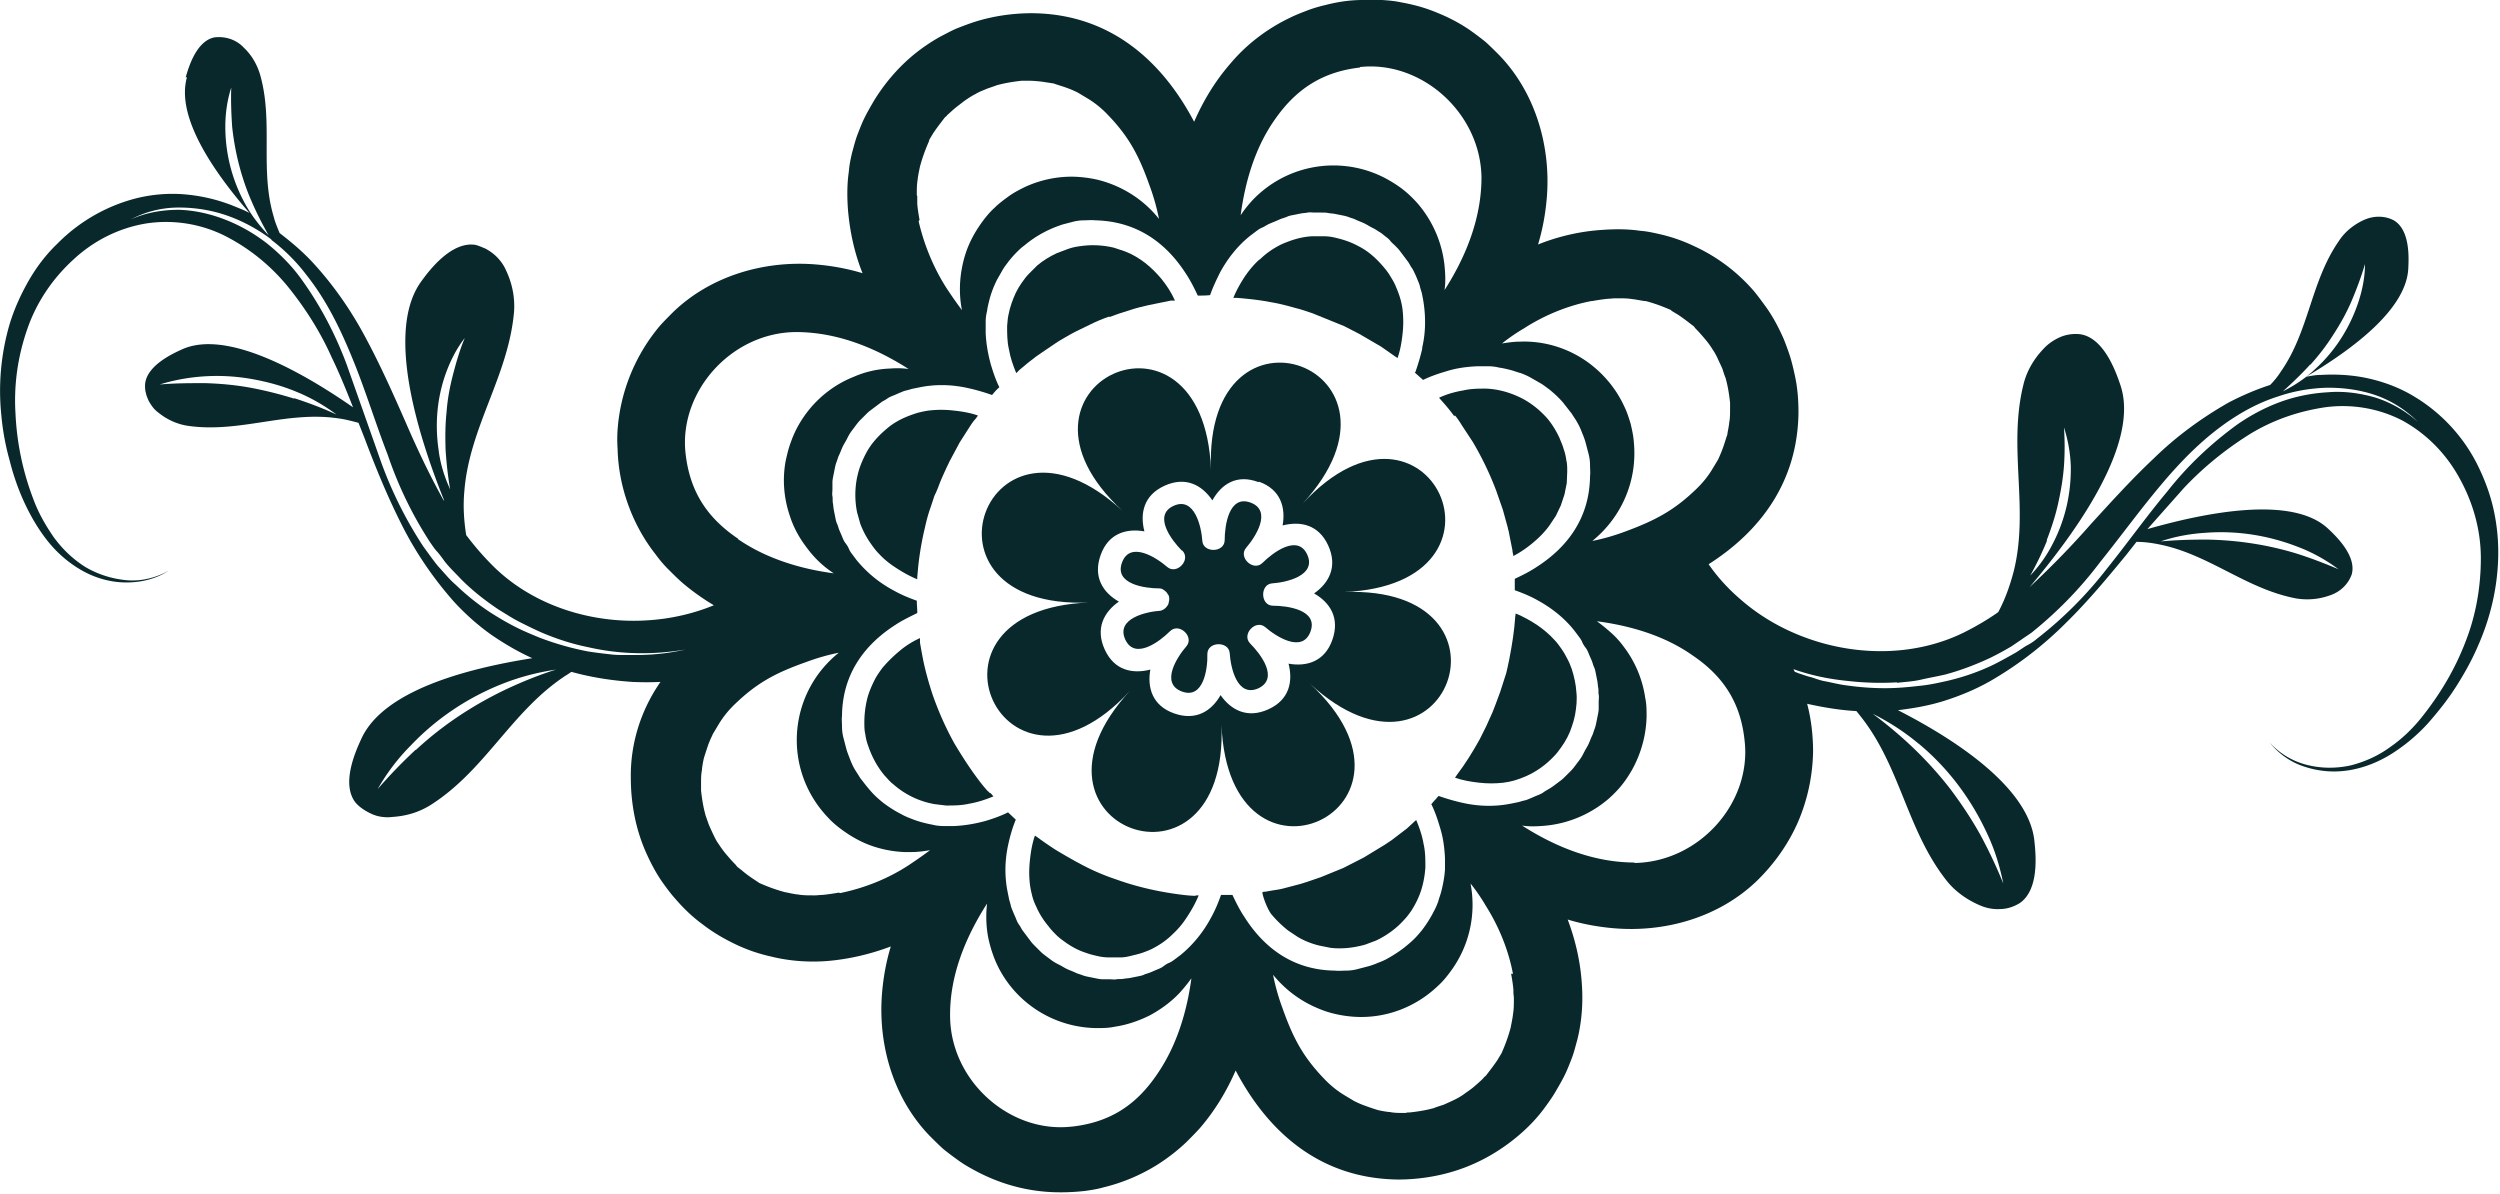 <svg xmlns="http://www.w3.org/2000/svg" viewBox="0 0 548.1 261.8" fill="#08282c" xmlns:v="https://vecta.io/nano"><path d="M41 16.9c-2.5 8.7 5.8 20.7 13.7 29.8-.9-.5-1.9-.9-2.9-1.3-3.3-1.4-6.8-2.3-10.4-2.7s-7.2-.2-10.8.6c-6.9 1.6-13.2 5.2-18.1 10.2-2.5 2.4-4.6 5.2-6.3 8.2s-3.1 6.1-4.1 9.4a52.04 52.04 0 0 0-1.8 20c.3 3.3.9 6.6 1.8 9.8.8 3.2 1.9 6.4 3.3 9.4s3.1 5.9 5.2 8.5 4.7 4.8 7.6 6.4 6.2 2.5 9.5 2.5 6.6-.8 9.3-2.6c-2.8 1.6-6.1 2.4-9.3 2.1s-6.3-1.3-9-2.9c-2.7-1.7-5-3.9-6.9-6.5-1.8-2.6-3.4-5.4-4.5-8.4a60.02 60.02 0 0 1-3.9-18.7C3 84.4 3.9 78.1 6 72.1c2-5.8 5.5-11 10.1-15.2C20.5 52.8 26 50 32 49a28.87 28.87 0 0 1 17.1 2.6c5.4 2.7 10.1 6.5 13.9 11.1 3.9 4.8 7.2 10 9.7 15.6 1.7 3.5 3.2 7.2 4.7 11-10.8-7.5-27.6-17.2-37.5-12.7-2 .9-7.9 3.6-8.1 7.8 0 .6 0 1.2.2 1.8.1.6.4 1.2.6 1.7.3.5.6 1 1 1.5s.9.9 1.3 1.2c1.9 1.5 4.2 2.5 6.6 2.8 11.2 1.5 21.3-3.3 32.5-1.7 1.6.2 3.1.6 4.6 1l1.3 3.3c2.3 6.1 4.8 12.3 7.9 18.5 3.1 6.3 7.1 12.2 11.8 17.5 2.5 2.7 5.3 5.2 8.3 7.3 2.8 1.9 5.7 3.6 8.8 5-15.2 2.4-32.6 7.3-37.4 17.5-1.2 2.6-4.6 9.9-1.4 14.1.5.6 1.1 1.1 1.7 1.5a12.81 12.81 0 0 0 2 1.1c.7.3 1.4.5 2.2.6s1.5.1 2.3 0c3.1-.2 6-1.1 8.6-2.8 11.9-7.7 17.6-20.6 29.5-28.3.4-.2.7-.5 1.1-.7 4.3 1.2 8.8 1.9 13.3 2.2 2.1.1 4.2.1 6.2 0-4.3 6.2-6.6 13.5-6.5 21 0 5.5 1 11 3.2 16.1 1.1 2.5 2.4 5 4 7.2.8 1.1 1.6 2.2 2.6 3.3 1.8 2.1 3.8 4 6 5.6 2.2 1.7 4.6 3.1 7.1 4.3a36.03 36.03 0 0 0 7.8 2.7c4 1 8.2 1.3 12.3 1 4.8-.4 9.5-1.5 14-3.2-1 3.3-1.6 6.6-1.9 10-1 11.4 2.4 23.2 10.4 31.5 1 1 2 2 3 2.9 1.1.9 2.2 1.7 3.3 2.5s2.3 1.5 3.6 2.2c2.4 1.3 5 2.4 7.7 3.2a38.2 38.2 0 0 0 8.2 1.5c2.8.2 5.6.1 8.3-.2 1.4-.2 2.7-.4 4.1-.8 4.1-1 7.9-2.6 11.5-4.8 2.4-1.5 4.6-3.2 6.6-5.1 1-1 2-2 2.9-3 3.3-3.8 5.9-8.1 7.9-12.7 7.1 13.5 18.5 23.7 35.6 23.9 4.1 0 8.3-.6 12.2-1.8 5.3-1.6 10.2-4.4 14.4-8 2.1-1.8 4-3.8 5.6-6 .8-1.1 1.6-2.2 2.3-3.4s1.4-2.4 2-3.6 1.1-2.5 1.6-3.8.8-2.6 1.2-4c1-4 1.3-8.2 1-12.3-.3-4.8-1.4-9.6-3.1-14.1 3.3 1 6.6 1.6 10 1.9 11.4 1 23.2-2.4 31.5-10.4 3.8-3.7 6.9-8.1 9-12.9 2.1-4.9 3.2-10.1 3.3-15.4 0-3.5-.4-7.1-1.3-10.5 3.6.8 7.2 1.4 10.8 1.6l.8 1c8.9 11.1 10.2 25.1 19 36.2 1.9 2.4 4.5 4.2 7.3 5.4 1.4.6 2.9.9 4.4.8 1.5 0 3-.5 4.3-1.3 4.4-3 3.5-11 3.2-13.8-1.3-11.2-16.2-21.5-29.9-28.5 3.4-.4 6.8-1 10-2 3.5-1.1 6.9-2.5 10.1-4.3 6.1-3.5 11.7-7.8 16.7-12.8 4.9-4.8 9.2-10 13.3-15l2.2-2.8c1.6 0 3.2.2 4.7.5 11.1 2.1 19.2 9.8 30.3 11.9 2.4.4 4.9.2 7.2-.6 2.3-.7 4.2-2.4 5-4.7 1.1-4.1-3.6-8.5-5.2-10-7.9-7.4-27-3.5-39.6.1l7.9-8.9c4.2-4.5 9-8.4 14.2-11.7 5.1-3.2 10.8-5.2 16.8-6.1 5.8-.8 11.8.2 17 2.9 5.3 2.9 9.6 7.3 12.5 12.6 3 5.4 4.7 11.4 4.7 17.6 0 6.3-1.1 12.6-3.4 18.4-2.3 6-5.6 11.5-9.6 16.5-2 2.5-4.3 4.7-6.9 6.5-2.6 1.9-5.5 3.2-8.6 4-3.2.7-6.4.7-9.6-.1s-6-2.5-8.2-4.9c2.1 2.6 4.9 4.5 8 5.4a20.42 20.42 0 0 0 9.8.6c3.3-.6 6.4-1.9 9.2-3.7a39.08 39.08 0 0 0 7.6-6.4c2.2-2.5 4.3-5.1 6.1-7.9s3.5-5.8 4.8-8.8c2.8-6.2 4.4-12.8 4.6-19.6a43.53 43.53 0 0 0-.9-10.2c-.7-3.4-1.9-6.7-3.4-9.8a36.53 36.53 0 0 0-14-15.4c-3.1-1.9-6.5-3.2-10-4s-7.1-1-10.6-.8c-1.1 0-2.1.2-3.2.4 10.3-6.1 22.1-14.9 22.4-23.9.1-2.2.4-8.3-3.2-10.4-2.1-1.1-4.6-1-6.7 0s-4 2.5-5.3 4.5c-6.2 8.9-6.5 19.7-12.7 28.6-.7 1.1-1.5 2.1-2.4 3-3.1 1-6.1 2.3-9 3.8-6 3.4-11.6 7.5-16.5 12.3-4.9 4.6-9.4 9.6-13.8 14.4-4.2 4.8-8.6 9.3-13.3 13.7l-.2.2c10.6-12.5 24.2-31.7 20-44.3-.9-2.7-3.5-10.3-8.7-11.2-1.5-.2-3.1 0-4.5.6s-2.7 1.5-3.7 2.6c-2.1 2.2-3.7 4.9-4.4 7.9-3.4 13.8 1.3 27.1-2.1 40.8-.8 3.1-1.9 6.2-3.4 9-2.4 1.7-5 3.2-7.6 4.5-10.2 5-22.4 5.2-33.2 1.6-5.7-1.9-11-4.8-15.6-8.8-2.7-2.3-5.1-4.9-7.1-7.8 11.3-7.2 19.5-18 19.7-33.2 0-2.8-.2-5.5-.8-8.2-.3-1.4-.6-2.7-1-4s-.9-2.6-1.4-3.9c-1.1-2.5-2.4-5-4-7.2-.8-1.1-1.6-2.2-2.5-3.3-3.6-4.2-8.1-7.6-13.1-9.9a36.03 36.03 0 0 0-7.8-2.7c-1.3-.3-2.7-.6-4.1-.7-2.7-.4-5.5-.4-8.3-.2-4.8.3-9.6 1.4-14.1 3.2 1-3.3 1.6-6.6 1.9-10 1-11.3-2.4-23.2-10.4-31.5-1-1-2-2-3-2.9-1.1-.9-2.2-1.7-3.3-2.5-2.3-1.6-4.8-2.9-7.3-3.9-2.6-1.1-5.2-1.8-8-2.3-1.4-.3-2.7-.4-4.1-.5s-2.8-.1-4.2 0c-2.8 0-5.5.4-8.2 1.1-1.3.3-2.7.7-4 1.2s-2.6 1-3.8 1.6c-5 2.4-9.5 5.8-13.1 10.1-3.3 3.8-5.9 8.1-7.9 12.7-7.1-13.5-18.6-23.7-35.6-23.8-4.1 0-8.3.6-12.2 1.8-1.3.4-2.6.9-3.9 1.4s-2.5 1.2-3.7 1.8c-2.4 1.3-4.7 2.9-6.8 4.7-3.1 2.7-5.8 5.9-8 9.5-.7 1.2-1.4 2.4-2 3.6s-1.1 2.5-1.6 3.8-.8 2.6-1.2 4c-.3 1.3-.6 2.7-.7 4.1-.4 2.7-.4 5.5-.2 8.3.4 4.8 1.4 9.5 3.2 14-3.3-1-6.6-1.6-10-1.9-11.3-1-23.2 2.4-31.5 10.4-1 1-2 2-2.9 3-5.4 6.4-8.7 14.4-9.3 22.8-.1 1.4-.1 2.8 0 4.2.1 4.2.9 8.3 2.3 12.2s3.4 7.6 6 10.9c.8 1.1 1.7 2.2 2.7 3.2s2 2 3 2.9c2.2 1.9 4.6 3.6 7.1 5.1-5.6 2.3-11.6 3.4-17.6 3.4-11.4 0-22.9-4.1-30.9-12.1-2.1-2.1-4-4.3-5.8-6.7-.5-3.2-.7-6.4-.4-9.6 1.1-14.1 9.7-25.3 10.9-39.4.2-3.1-.4-6.1-1.7-8.9-.9-2.1-2.5-3.8-4.6-4.9-.7-.3-1.4-.6-2.1-.8-5.3-.9-10.2 5.6-11.8 7.8-8 10.6-1.2 33.1 4.9 48.3l-.2-.2c-3.1-5.6-5.8-11.3-8.3-17.1-2.6-5.9-5.3-12-8.5-18-3.2-6.1-7.1-11.8-11.8-16.9-2.2-2.4-4.7-4.5-7.3-6.5-.5-1.2-1-2.4-1.3-3.6-3.1-10.4 0-20.8-3-31.2-.7-2.3-1.9-4.3-3.6-5.9-1.6-1.7-4-2.5-6.4-2.2-4 .8-5.7 6.7-6.3 8.8m23.8 70.4a84.18 84.18 0 0 0-9.6-2.4c-3.3-.6-6.6-.9-9.9-1-3.3 0-6.7 0-10 .3 3.2-1 6.6-1.6 10-1.8s6.8 0 10.2.6 6.7 1.5 9.8 2.8c3.2 1.3 6.1 3 8.8 5-3-1.4-6.2-2.6-9.3-3.6m419.2 29.5c6.8-.5 13.7.6 20.1 3.1 3.2 1.2 6.2 2.9 8.9 4.9-3.1-1.3-6.2-2.5-9.4-3.5-6.3-1.9-12.9-2.9-19.6-3-3.4 0-6.7.1-10 .4 3.2-1.1 6.6-1.7 10-1.9m-35 1.7c1-2.6 1.9-5.3 2.5-8s1.1-5.5 1.3-8.3.2-5.7 0-8.5c.9 2.8 1.4 5.6 1.5 8.5.1 5.9-1.2 11.7-3.9 16.9-1.3 2.6-3 5-5 7.1 1.4-2.5 2.6-5 3.7-7.7M96.2 98.9c-.9-5.8-.4-11.7 1.6-17.2 1-2.7 2.3-5.3 4.1-7.6-1.1 2.6-1.9 5.4-2.6 8.1s-1.2 5.4-1.4 8.2c-.3 2.8-.3 5.6-.2 8.4.2 2.8.5 5.7 1 8.5-1.2-2.6-2.1-5.4-2.5-8.3m-5.1 65.4a112.33 112.33 0 0 0-8.3 8.6c2-3.5 4.4-6.7 7.3-9.6 5.6-5.9 12.5-10.5 20.1-13.5 3.8-1.5 7.7-2.5 11.7-3.1-3.8 1.2-7.5 2.7-11.1 4.4-7.1 3.4-13.8 7.8-19.6 13.2h0zm92.8 31.3c-1.2.2-2.4.4-3.6.5-.5 0-1.1.1-1.6.1h-.5c-1.1 0-2.2 0-3.3-.2-.5 0-2.7-.5-2.8-.5-1.9-.5-3.8-1.2-5.6-2h0l-1.5-1a23.48 23.48 0 0 1-2.5-1.9c-.3-.2-.5-.4-.8-.6-.2-.2-.3-.4-.5-.6-.7-.7-1.3-1.4-1.9-2.1s-1.2-1.5-1.7-2.3c-.4-.5-.7-1.1-1-1.7-.4-.8-.8-1.7-1.2-2.6l-.7-2c-.5-1.8-.8-3.6-1-5.5v-.8-.8c0-1 0-1.9.2-2.9 0-.5.3-2.1.4-2.5s.7-2.2.9-2.8c.3-.9.7-1.7 1.1-2.6l1.2-2c1-1.7 2.3-3.3 3.8-4.7 4.7-4.5 8.8-6.7 15.3-9 2.4-.9 4.8-1.6 7.3-2.1-10.6 8.5-12.3 23.9-3.8 34.5.5.6.9 1.1 1.5 1.7.9 1 2 1.9 3.1 2.7 2.2 1.6 4.6 2.9 7.2 3.7s5.3 1.2 8 1.1c1.4 0 2.7-.2 4-.4-1.6 1.2-3.2 2.3-4.7 3.3-4.6 3-9.7 5-15 6.1h0zm51 51.3c-13.5 1.5-26.5-10-26.6-24.2-.1-8.8 3.3-17.2 8.1-24.7-.3 2.7-.2 5.5.4 8.1.3 1.3.7 2.6 1.2 3.9 1.5 3.8 4 7.2 7.2 9.8 4.3 3.5 9.6 5.4 15.1 5.5 1.4 0 2.7 0 4.1-.3 2.7-.4 5.3-1.3 7.7-2.5 2.4-1.3 4.6-2.9 6.5-4.9a40.31 40.31 0 0 0 2.6-3.2c-1 7.5-3.3 14.9-7.5 21-4.8 7.1-10.7 10.6-18.7 11.5h0zm96.4-33.5c.2 1.1.4 2.3.5 3.5 0 .5 0 1 .1 1.6h0v.5c0 1.1 0 2.2-.2 3.3 0 .5-.5 2.8-.5 2.9-.5 1.9-1.2 3.8-2 5.6l-.9 1.5a42.82 42.82 0 0 1-1.9 2.6c-.2.3-.4.5-.6.8-.2.2-.4.3-.6.6-.7.7-1.4 1.3-2.1 1.9s-1.5 1.1-2.3 1.7c-.6.4-1.1.7-1.7 1-.8.4-1.7.8-2.6 1.2-.3.1-2.2.7-2 .7-1.8.5-3.6.8-5.5 1-.4 0-.7 0-.7.1h-.7c-1 0-1.9 0-2.9-.2-.5 0-2.1-.3-2.5-.4s-2.2-.7-2.7-.9c-.9-.3-1.8-.7-2.6-1.1l-2-1.2c-1.7-1-3.3-2.3-4.7-3.8-4.5-4.7-6.7-8.8-9-15.3-.9-2.4-1.6-4.9-2.1-7.4 2.6 3.2 5.9 5.7 9.7 7.3 2.5 1.1 5.2 1.7 7.9 1.9 6.9.5 13.6-2 18.6-6.8 1-.9 1.9-2 2.7-3.1 4.1-5.5 5.7-12.5 4.4-19.3 1.2 1.5 2.3 3.1 3.3 4.8 2.9 4.6 5 9.7 6 15h0zm27.1-24.4c-8.8 0-17.2-3.3-24.7-8.1 1.4.2 2.7.2 4.1.1 5.5-.3 10.7-2.4 14.9-6 1-.9 2-1.9 2.8-2.9.9-1.1 1.6-2.2 2.3-3.4 2-3.6 3.1-7.6 3.2-11.7 0-1.4 0-2.7-.3-4.1a24.24 24.24 0 0 0-4.7-11.2c-.8-1.1-1.7-2.1-2.7-3a40.31 40.31 0 0 0-3.2-2.6c7.5 1 14.9 3.2 21 7.5 7.1 4.8 10.6 10.8 11.4 18.8 1.5 13.6-10 26.5-24.2 26.7h0zm62.2-26.1c6.3 5.2 11.3 11.8 14.8 19.2 1.8 3.7 3 7.5 3.8 11.5-1.5-3.7-3.2-7.3-5.1-10.8-1.9-3.4-4.1-6.7-6.5-9.9-2.4-3.1-5.1-6.1-7.9-8.8-2.9-2.8-5.9-5.3-9.1-7.7 3.6 1.8 7 4 10.1 6.6h0zm85.9-83c1.9-2.1 3.6-4.3 5.1-6.7 1.5-2.3 2.9-4.8 4-7.4s2.1-5.3 2.9-8c0 2.9-.6 5.8-1.5 8.5-1.9 5.6-5.1 10.6-9.4 14.5-2.1 2-4.5 3.6-7.1 4.9 2.1-1.9 4.1-3.8 6-5.9h0zm-90.6 69.7c1.8-.2 3.6-.3 5.3-.7s3.5-.7 5.2-1.1c3.4-.9 6.8-2.2 10-3.7 1.6-.8 3.1-1.6 4.6-2.5l2.2-1.5c.7-.5 1.5-1 2.2-1.5 5.6-4.5 10.6-9.6 14.9-15.3 4.5-5.6 8.7-11.4 13.4-17s9.8-10.8 16-14.8c3.1-2 6.3-3.6 9.8-4.7 3.5-1.2 7.1-1.8 10.8-1.9 3.7 0 7.3.5 10.7 1.7s6.5 3.2 9.1 5.8c-2.7-2.4-5.8-4.2-9.2-5.3-3.4-1-7-1.5-10.5-1.2-3.6.2-7.1.9-10.4 2.1s-6.5 2.9-9.4 4.9c-5.8 4.2-11 9.1-15.4 14.7-4.6 5.5-8.8 11.4-13.3 17a86.34 86.34 0 0 1-15.4 15.4c-.7.6-1.5 1.1-2.3 1.5-.8.5-1.5 1-2.3 1.5-1.6.9-3.2 1.8-4.8 2.6-3.3 1.6-6.8 2.8-10.3 3.6-1.8.4-3.6.8-5.4 1s-3.6.4-5.4.5c-3.6.2-7.3 0-10.9-.5-1.8-.2-3.6-.7-5.3-1-.9-.2-1.7-.5-2.6-.8-.9-.2-1.7-.5-2.6-.8-.4-.1-.7-.3-1.1-.4l-.3-.6c3.9 1.4 7.9 2.2 12 2.6 3.5.4 7.1.5 10.7.3h0zM349.1 66c1.1-.2 2.4-.4 3.5-.5.5 0 1-.1 1.6-.1h0 .5c1.1 0 2.2 0 3.3.2.5 0 2.7.5 2.8.4 1.9.5 3.8 1.2 5.6 2h0v.1l1.5.9a42.82 42.82 0 0 1 2.6 1.9c.5.4.7.5.8.6.2.2.3.4.5.6.7.7 1.3 1.4 1.9 2.1s1.2 1.5 1.7 2.3c.4.6.7 1.1 1 1.7.4.9.8 1.7 1.2 2.6.1.3.6 1.9.7 2 .5 1.8.8 3.6 1 5.5v.8.7c0 1 0 1.9-.2 2.9 0 .5-.4 2.3-.4 2.6-.2.5-.7 2.2-.9 2.7-.3.9-.7 1.8-1.1 2.7l-1.2 2c-1 1.7-2.3 3.3-3.8 4.7-4.7 4.5-8.8 6.7-15.3 9.1-2.4.9-4.8 1.6-7.3 2.1 3.2-2.6 5.7-5.9 7.3-9.7s2.2-7.9 1.8-12c-.1-1.4-.4-2.7-.7-4-.4-1.3-.8-2.6-1.4-3.8-1.7-3.7-4.3-6.9-7.6-9.4-4.4-3.3-9.8-5-15.2-4.8-1.4 0-2.7.2-4 .4 1.5-1.2 3.1-2.3 4.8-3.3 4.5-2.9 9.6-5 14.8-6h0zm-37.3 10.5c-.4 1.7-.9 3.4-1.5 5.1h.3-.4 0v.1l.9.8c.3.3.6.5.9.8 1.6-.8 3.4-1.4 5.1-1.9 2.2-.7 4.5-1 6.8-1.1h2.4c.8 0 1.6.1 2.4.3.8.1 1.6.3 2.4.5s1.5.5 2.3.7c.8.3 1.5.6 2.2 1l2.1 1.2c.7.4 1.3.9 2 1.4.6.5 1.2 1 1.8 1.6s1.1 1.1 1.6 1.8c.5.6 1 1.3 1.5 1.9.4.7.9 1.3 1.3 2.1.4.7.7 1.4 1 2.2.3.7.6 1.5.8 2.3l.6 2.3c.2.8.3 1.6.3 2.4s.1 1.6 0 2.4c-.1 9.2-5 15.6-11.7 19.9-1.5 1-3.1 1.8-4.8 2.6v.1.6.6 1.2h0c1.7.6 3.4 1.3 5 2.2 3.1 1.7 5.9 3.9 8.1 6.7l.9 1.2c.3.4.6.8.8 1.3s.5.9.8 1.3.5.9.7 1.4.4.9.6 1.4.3 1 .5 1.4.3 1 .4 1.5l.3 1.5c.1.5.1 1 .2 1.5s0 1 .1 1.5 0 1 0 1.5v1.5c0 .5-.1 1-.2 1.5l-.3 1.5c-.1.5-.2 1-.4 1.5s-.3 1-.5 1.4-.4.9-.6 1.4-.4.9-.7 1.4-.5.9-.7 1.3a9.13 9.13 0 0 1-.8 1.3l-.9 1.2c-.3.4-.6.8-1 1.2l-1.1 1.1c-.4.4-.7.7-1.1 1l-1.2.9c-.4.3-.8.6-1.3.9s-.9.5-1.3.8-.9.5-1.4.7-.9.4-1.4.6-.9.4-1.4.5-1 .3-1.5.4l-1.5.3c-3.5.7-7.1.6-10.6-.2-1.8-.4-3.5-.9-5.2-1.5-.3.3-.5.6-.8.9s-.5.6-.8.9c.8 1.6 1.4 3.4 1.9 5.1.7 2.2 1 4.5 1.1 6.8v2.4c-.1 1.6-.4 3.2-.8 4.8-.2.8-.5 1.5-.7 2.3-.3.8-.6 1.5-1 2.2-.7 1.4-1.6 2.8-2.6 4.1-.5.6-1 1.2-1.6 1.8s-1.2 1.1-1.8 1.6c-1.2 1-2.6 1.9-4 2.7-.7.4-1.4.7-2.2 1-.7.3-1.5.6-2.3.8l-2.3.6c-.8.2-1.6.3-2.4.3s-1.6.1-2.4 0c-9.2-.1-15.6-5-19.9-11.8-1-1.5-1.8-3.1-2.6-4.8h-.1-1.2-1.2c-.6 1.7-1.3 3.4-2.2 5-1.7 3.2-4 6-6.7 8.2l-1.2.9c-.4.3-.8.6-1.3.8s-.9.5-1.3.8-.9.5-1.4.7-.9.4-1.4.6-1 .3-1.4.5-1 .3-1.5.4l-1.5.3c-.5.1-1 .1-1.5.2s-1 0-1.5.1-1 0-1.5 0h-1.5c-.5 0-1-.1-1.5-.2l-1.5-.3c-.5-.1-1-.2-1.5-.4s-1-.3-1.4-.5-.9-.4-1.4-.6-.9-.4-1.4-.7-.9-.5-1.3-.7a9.13 9.13 0 0 1-1.3-.8l-1.2-.9c-.4-.3-.8-.6-1.2-1l-1.1-1.1c-.4-.4-.7-.7-1-1.1l-.9-1.2-.9-1.2c-.3-.4-.5-.9-.8-1.3s-.5-.9-.7-1.4-.4-.9-.6-1.4-.4-.9-.5-1.4-.3-1-.4-1.5l-.3-1.5c-.7-3.5-.6-7.1.2-10.6.4-1.8.9-3.5 1.6-5.2l-1.7-1.6c-1.6.8-3.3 1.4-5 1.9-2.2.6-4.5 1-6.8 1.1h-2.4c-.8 0-1.6-.1-2.4-.3-1.6-.3-3.1-.7-4.6-1.3-.8-.3-1.5-.6-2.2-1-1.4-.7-2.8-1.6-4.1-2.6-.6-.5-1.2-1-1.8-1.6s-1.1-1.2-1.6-1.8-1-1.3-1.5-1.9c-.4-.7-.9-1.4-1.3-2.1s-.7-1.4-1-2.2-.6-1.5-.8-2.3l-.6-2.3c-.2-.8-.3-1.6-.3-2.4s-.1-1.6 0-2.4c.1-9.2 5-15.6 11.7-19.9 1.5-1 3.2-1.8 4.8-2.6v-.2c0-.8-.1-1.6-.1-2.5-1.7-.6-3.4-1.3-5-2.2-3.2-1.7-5.9-3.9-8.2-6.7l-.9-1.2c-.3-.4-.6-.8-.8-1.3s-.5-.9-.8-1.3-.5-.9-.7-1.4-.4-.9-.6-1.4-.3-1-.5-1.4-.3-1-.4-1.5l-.3-1.5c-.1-.5-.1-1-.2-1.5s0-1-.1-1.5 0-1 0-1.5v-1.5c0-.5.1-1 .2-1.5l.3-1.5c.1-.5.2-1 .4-1.5s.3-1 .5-1.4.4-.9.6-1.4.4-.9.7-1.4.5-.9.7-1.3a9.13 9.13 0 0 1 .8-1.3l.9-1.2c.3-.4.6-.8 1-1.2l1.1-1.1c.4-.4.7-.7 1.1-1l1.2-.9 1.2-.9c.4-.3.9-.5 1.3-.8s.9-.5 1.4-.7.9-.4 1.4-.6.9-.4 1.4-.5 1-.3 1.5-.4l1.5-.3c3.5-.7 7.1-.6 10.6.2 1.8.4 3.5.9 5.2 1.5.5-.6 1-1.2 1.6-1.7h.1-.1c-.8-1.6-1.4-3.4-1.9-5.1-.6-2.2-1-4.5-1.1-6.8v-2.4c0-.8.1-1.6.3-2.4.1-.8.3-1.6.5-2.4.4-1.6 1-3.1 1.7-4.5l1.2-2.1c.4-.7.9-1.3 1.4-2 .5-.6 1-1.2 1.6-1.8s1.1-1.1 1.8-1.6c2.5-2.1 5.3-3.6 8.4-4.6l2.3-.6c.8-.2 1.6-.3 2.4-.3s1.6-.1 2.4 0c9.2.2 15.6 5 19.9 11.7 1 1.5 1.8 3.1 2.6 4.8h.2c.8 0 1.6 0 2.5-.1.6-1.7 1.4-3.4 2.2-5 1.7-3.1 3.9-5.9 6.7-8.1l1.2-.9c.4-.3.8-.6 1.3-.8s.9-.5 1.3-.7.9-.4 1.4-.6.9-.4 1.4-.6 1-.3 1.4-.5 1-.3 1.5-.4l1.5-.3c.5-.1 1-.1 1.5-.2s1 0 1.5 0h1.5c.5 0 1 0 1.5.1s1 .1 1.5.2l1.5.3c.5.1 1 .2 1.5.4s1 .3 1.4.5.9.4 1.4.6.9.4 1.4.7.9.5 1.3.7.8.5 1.3.8.8.6 1.2.9.8.6 1.1 1 .7.7 1.1 1.1.7.7 1 1.1l.9 1.2.9 1.2c.3.4.5.9.8 1.3s.5.9.7 1.3.4.9.6 1.4.4.9.5 1.4.3 1 .4 1.4.2 1 .3 1.5c.6 3.5.6 7.1-.2 10.5h0zm-13.7-61.8c13.5-1.5 26.5 10 26.7 24.2 0 8.8-3.3 17.2-8.1 24.7.2-1.4.2-2.7.1-4.1-.3-5.5-2.4-10.7-6-14.9-.9-1-1.9-2-2.9-2.8-1.1-.9-2.2-1.6-3.4-2.3a24.48 24.48 0 0 0-30 4.5c-.9 1-1.8 2.1-2.5 3.2 1-7.5 3.2-14.9 7.5-21 4.8-6.9 10.7-10.5 18.7-11.4h0zm-96.5 33.5c-.2-1.1-.4-2.3-.5-3.5V43c-.1-.1-.1-.3-.1-.4 0-1.1 0-2.2.2-3.3 0-.5.5-2.8.5-2.8.5-1.9 1.2-3.8 2-5.6v-.2l.9-1.5a42.82 42.82 0 0 1 1.9-2.6c.2-.3.4-.5.6-.8.2-.2.4-.3.6-.6.7-.6 1.4-1.3 2.2-1.9s1.5-1.2 2.3-1.7h0c.6-.4 1.1-.7 1.7-1 .8-.5 1.7-.8 2.6-1.2.3-.1 1.8-.6 2-.7 1.8-.5 3.7-.8 5.5-1h.8.7c1 0 1.9.1 2.9.2l2.6.4c.5.2 2.2.7 2.7.9.9.3 1.8.7 2.6 1.1l2 1.2c1.7 1 3.3 2.3 4.7 3.8 4.5 4.7 6.7 8.8 9 15.3.9 2.4 1.6 4.9 2.1 7.4-3.4-4.3-8.2-7.3-13.5-8.6-1.3-.3-2.7-.5-4-.6-4.1-.3-8.2.5-11.9 2.2-1.2.6-2.4 1.2-3.5 2s-2.2 1.6-3.2 2.6c-1 .9-1.9 2-2.7 3.1-1.6 2.2-2.9 4.6-3.7 7.2-1.2 3.9-1.5 8.1-.7 12.1-1.2-1.6-2.3-3.2-3.3-4.7-2.9-4.5-5-9.6-6.2-14.8h0zm-39.8 69.9c-7.1-4.8-10.6-10.7-11.5-18.7-1.5-13.5 10-26.5 24.2-26.6 8.8 0 17.2 3.3 24.7 8.1-1.4-.2-2.7-.2-4.1-.1-2.7.1-5.4.7-7.9 1.8-3.8 1.5-7.2 4-9.8 7.2-1.7 2.1-3.1 4.5-4 7.1-.5 1.3-.8 2.6-1.1 3.9-.8 4-.5 8.2.8 12.1.8 2.6 2.1 5 3.8 7.2 1.6 2.2 3.6 4.1 5.9 5.6-7.5-1-14.9-3.3-21-7.5M59.5 52.6c2.9 2.2 5.5 4.8 7.7 7.7 4.6 5.8 7.7 12.4 10.4 19.1S82.4 93 85 99.7a85.15 85.15 0 0 0 9.3 19.2c.5.7 1 1.5 1.6 2.1.6.7 1.1 1.4 1.6 2.1 1.1 1.4 2.4 2.6 3.6 3.9 2.5 2.5 5.3 4.7 8.3 6.7 1.5.9 3 1.9 4.6 2.7s3.2 1.6 4.8 2.3c3.3 1.4 6.7 2.5 10.2 3.2 7 1.6 14.2 1.7 21.3.5-3.5.8-7.1 1.2-10.7 1.2h-2.7c-.9 0-1.8 0-2.7-.1-1.8-.2-3.6-.4-5.4-.7-3.6-.7-7.1-1.7-10.5-3-1.7-.7-3.4-1.4-5-2.2a58.02 58.02 0 0 1-4.8-2.7c-3.1-1.9-6-4.2-8.6-6.7-1.4-1.2-2.5-2.6-3.8-4-.6-.7-1.1-1.4-1.7-2.2l-1.6-2.2c-4-6.1-7.2-12.6-9.6-19.5L76 79.9c-2.5-6.7-5.8-13-10-18.8-2.1-2.9-4.6-5.4-7.3-7.6-2.8-2.2-5.9-4-9.2-5.3s-6.8-2.1-10.3-2.2c-3.6 0-7.2.6-10.5 2.1 3.2-1.7 6.8-2.6 10.5-2.6s7.3.6 10.7 1.8 6.7 3 9.6 5.2m-8.6-24.7c.3 2.8.8 5.6 1.5 8.3s1.6 5.4 2.7 7.9c1.1 2.6 2.4 5.1 3.8 7.6-2-2.1-3.8-4.4-5.2-7-2.8-5.1-4.3-10.9-4.3-16.8 0-2.9.4-5.8 1.3-8.6-.1 2.9 0 5.7.2 8.6m150.2 98.7l.2-2.2a65.98 65.98 0 0 1 1.5-8.7c.3-1.4.7-2.9 1.2-4.3l.7-2.1c.1-.4.3-.8.5-1.2l.5-1.2c.5-1.4 1.1-2.7 1.7-4 .2-.5.5-1 .7-1.5l2.3-4.3 2.3-3.6c.4-.6.8-1.2 1.3-1.7.1-.2.3-.4.4-.6-1.7-.6-3.5-.9-5.4-1.1-1.8-.2-3.5-.2-5.3 0-.8.1-1.7.3-2.5.5-1.6.5-3.2 1.1-4.7 2-.7.4-1.4.9-2.1 1.5-1.3 1.1-2.5 2.3-3.5 3.7-.5.7-.9 1.4-1.3 2.2s-.7 1.5-1 2.3-.5 1.6-.7 2.5a19.44 19.44 0 0 0 0 7.6l.7 2.5c.6 1.6 1.4 3.1 2.4 4.5.5.7 1 1.4 1.6 2 1.1 1.2 2.3 2.2 3.7 3.1 1.5 1 3.1 1.9 4.8 2.6v-.7h0z"/><path d="M243.3 69.5c1.5-.6 3.1-1.1 4.7-1.6 1.2-.4 2.5-.7 3.8-1l4.9-1h.9c-.8-1.8-1.8-3.3-3-4.8-1.1-1.3-2.3-2.5-3.6-3.5s-2.8-1.9-4.4-2.5l-2.4-.8c-2.5-.6-5.1-.7-7.6-.3-.8.1-1.7.3-2.5.6l-2.4.9c-1.5.7-3 1.6-4.3 2.7l-1.8 1.8c-.6.6-1.1 1.3-1.6 2s-.9 1.4-1.3 2.2c-.7 1.5-1.3 3.2-1.6 4.8-.2.8-.2 1.7-.3 2.5 0 1.7 0 3.4.4 5.1.3 1.8.9 3.5 1.6 5.2l.7-.7 1.8-1.5 1.8-1.4 1.3-.9 2.8-1.9c.7-.5 1.4-.9 2.1-1.3 1.8-1.1 3.7-2 5.6-2.9 1.4-.7 2.8-1.3 4.3-1.8m89 65.8c-.2 3.1-.7 6.2-1.3 9.3l-.4 1.9c-.1.6-.4 1.7-.7 2.5l-.9 2.8-1 2.7-.7 1.8-1.4 3.1-1.4 2.8c-1.5 2.7-3.1 5.3-5 7.8l-.4.6c1.7.6 3.5.9 5.3 1.1s3.5.2 5.3 0c1.7-.2 3.3-.7 4.9-1.4 2.3-1 4.4-2.5 6.2-4.4.6-.6 1.1-1.3 1.6-2 1-1.4 1.8-2.9 2.3-4.5.3-.8.5-1.6.7-2.5.3-1.7.5-3.4.3-5.1-.1-1.7-.5-3.4-1-5-.3-.8-.6-1.6-1-2.3-.4-.8-.8-1.5-1.3-2.2s-1-1.4-1.6-2c-1.1-1.2-2.3-2.2-3.6-3.1-1.5-1-3.1-1.9-4.8-2.6h0l-.1.7z"/><path d="M319 91.1c.6.7 1.1 1.5 1.6 2.3l2.3 3.5a68.89 68.89 0 0 1 5.1 10.6l1.5 4.3 1.1 4c0 .3.2.6.2.9l.8 4v.2l.2 1v-.2.2a24.5 24.5 0 0 0 4.4-3c1.3-1.1 2.5-2.3 3.5-3.7l1.4-2.1 1.1-2.3.8-2.4.5-2.5.1-2.5c0-.9 0-1.7-.2-2.5-.1-.8-.3-1.7-.6-2.5-.2-.8-.6-1.6-.9-2.4-.7-1.5-1.6-3-2.7-4.3-1.7-1.9-3.7-3.5-6-4.6s-4.8-1.8-7.4-1.9c-1.7 0-3.3 0-5 .4-1.8.3-3.6.8-5.3 1.6l.6.7a39.16 39.16 0 0 1 2.7 3.3m-42.7-34.3c-1.2 1.1-2.2 2.3-3.1 3.6-1 1.5-1.9 3.1-2.6 4.8h.7c2.6.2 5.3.5 7.8 1 1.8.3 3.6.8 5.4 1.3 1.2.3 2.3.7 3.5 1.1l6.9 2.8 3.3 1.7 4.8 2.8 3 2.1.3.2.3.2c.6-1.7.9-3.5 1.1-5.3s.2-3.5 0-5.3c-.2-1.7-.7-3.3-1.4-4.9-.3-.8-.7-1.5-1.2-2.3-.4-.7-.9-1.4-1.5-2.1-1.1-1.3-2.3-2.5-3.7-3.5-.7-.5-1.4-.9-2.2-1.3-1.5-.8-3.1-1.3-4.8-1.7a10.68 10.68 0 0 0-2.5-.3h-2.6c-1.7.1-3.4.5-5 1.1-.8.3-1.6.6-2.3 1-1.5.8-2.9 1.8-4.1 3h0zm-13.9 139.5c-.9 0-1.9-.1-2.8-.2-5-.6-10-1.7-14.7-3.4-2.4-.8-4.8-1.8-7.1-3-.6-.3-1.1-.6-1.7-.9-1.6-.9-3.2-1.8-4.8-2.8-1.2-.8-2.4-1.6-3.6-2.5-.2-.1-.4-.3-.6-.4-.6 1.7-.9 3.5-1.1 5.4-.2 1.8-.2 3.6 0 5.3.1.8.3 1.7.5 2.5s.5 1.6.9 2.4c.7 1.6 1.6 3 2.7 4.3.5.7 1.1 1.3 1.7 1.9s1.3 1.1 2 1.6c1.4 1 2.9 1.8 4.5 2.3.8.3 1.6.5 2.5.7a10.68 10.68 0 0 0 2.5.3h2.6c.9 0 1.7-.2 2.5-.4s1.7-.4 2.5-.7 1.6-.6 2.3-1c1.5-.8 2.9-1.8 4.1-3 1.2-1.1 2.2-2.3 3.1-3.7 1-1.5 1.9-3.1 2.6-4.8h-.7m46.4-14.7l-3.4 2.6-1.5 1-4.6 2.8-4.5 2.3-4.9 2-3.2 1.1c-.4.1-.9.3-1.3.4l-3.8 1c-.8.2-1.5.3-2.2.4l-1.7.3c-.2 0-.4 0-.6.1s.8 3.3 1.9 4.8a25.26 25.26 0 0 0 3.7 3.6l2.1 1.4c1.5.9 3.1 1.5 4.7 1.9l2.5.5c2.5.3 5.1 0 7.6-.7l2.4-.9c2.3-1.1 4.4-2.6 6.1-4.5.6-.6 1.1-1.3 1.6-2 .9-1.4 1.7-3 2.2-4.6a20.99 20.99 0 0 0 .9-5c0-1.7 0-3.4-.4-5.1-.3-1.8-.9-3.5-1.6-5.2-.3.2-.5.4-.7.6l-1.2 1.1m-92-8c-.9-1-1.7-2-2.5-3.1-1.7-2.3-3.3-4.8-4.8-7.3-1.9-3.4-3.5-7-4.8-10.7-.7-2.1-1.3-4.2-1.8-6.3-.4-1.7-.7-3.5-1-5.2v-1c-1.8.8-3.3 1.8-4.7 3a30.6 30.6 0 0 0-3.6 3.6c-.5.7-1 1.4-1.4 2.1-.8 1.5-1.5 3.1-1.9 4.7a22.2 22.2 0 0 0-.6 5.1c0 .8 0 1.7.2 2.5.1.8.3 1.7.6 2.5.8 2.4 2 4.7 3.7 6.7.6.6 1.1 1.3 1.8 1.8a18.48 18.48 0 0 0 9.1 4.4l2.5.3c1.7 0 3.4 0 5.1-.4 1.8-.3 3.6-.9 5.3-1.6l-.6-.7c-.2 0-.4-.2-.5-.4"/><path d="M259.2 120.7c2 2-1.2 5.4-3.3 3.6-2.3-2-8.1-5.8-9.9-1s5.1 5.7 8.2 5.7c.6 0 1.1.4 1.5.8.2.2.3.5.5.7.2.5.2 1.1 0 1.7 0 .3-.2.5-.4.8-.4.5-.9.8-1.4.9-3.1.2-9.8 1.7-7.7 6.3s7.6.4 9.8-1.8c2-2 5.4 1.2 3.6 3.3-2 2.3-5.8 8.1-1 9.9s5.7-5.1 5.6-8.2c0-2.8 4.7-2.9 4.9-.2.2 3.1 1.6 9.8 6.3 7.7 4.6-2.2.4-7.6-1.8-9.8-2-2 1.2-5.4 3.3-3.6 2.3 2 8.1 5.8 9.9 1s-5.1-5.7-8.2-5.7c-2.8 0-2.9-4.7-.2-4.9 3.1-.2 9.8-1.7 7.7-6.3s-7.6-.4-9.8 1.8c-2 2-5.4-1.2-3.6-3.3 2-2.3 5.8-8.1 1-9.9s-5.7 5.1-5.7 8.2c0 2.8-4.7 2.9-4.9.2-.2-3.1-1.7-9.8-6.3-7.7s-.4 7.6 1.8 9.8m6.4-17.7c-1.6-40.5-49.2-18.5-19.4 9-29.8-27.5-47.8 21.7-7.4 20.1-40.5 1.6-18.5 49.2 9 19.4-27.5 29.8 21.7 47.9 20.1 7.4 1.6 40.5 49.2 18.5 19.4-9 29.8 27.5 47.9-21.7 7.4-20.1 40.5-1.6 18.5-49.2-9-19.4 27.4-29.8-21.7-47.9-20.1-7.4m10.5 2.6c4.8 1.7 5.9 5.7 5.2 9.6 3.9-1 7.9-.2 10 4.4s.2 8.2-3.1 10.5c3.5 2 5.7 5.4 4 10.2s-5.7 5.9-9.6 5.2c1 3.9.2 7.9-4.4 10s-8.2.2-10.5-3.1c-2 3.5-5.4 5.7-10.2 4s-5.9-5.7-5.2-9.6c-3.9 1-7.9.2-10-4.4s-.2-8.2 3.1-10.5c-3.5-2-5.7-5.4-4-10.2s5.7-5.9 9.6-5.2c-1-3.9-.2-7.9 4.4-10s8.2-.2 10.5 3.2c2-3.6 5.4-5.8 10.1-4h0z"/></svg>